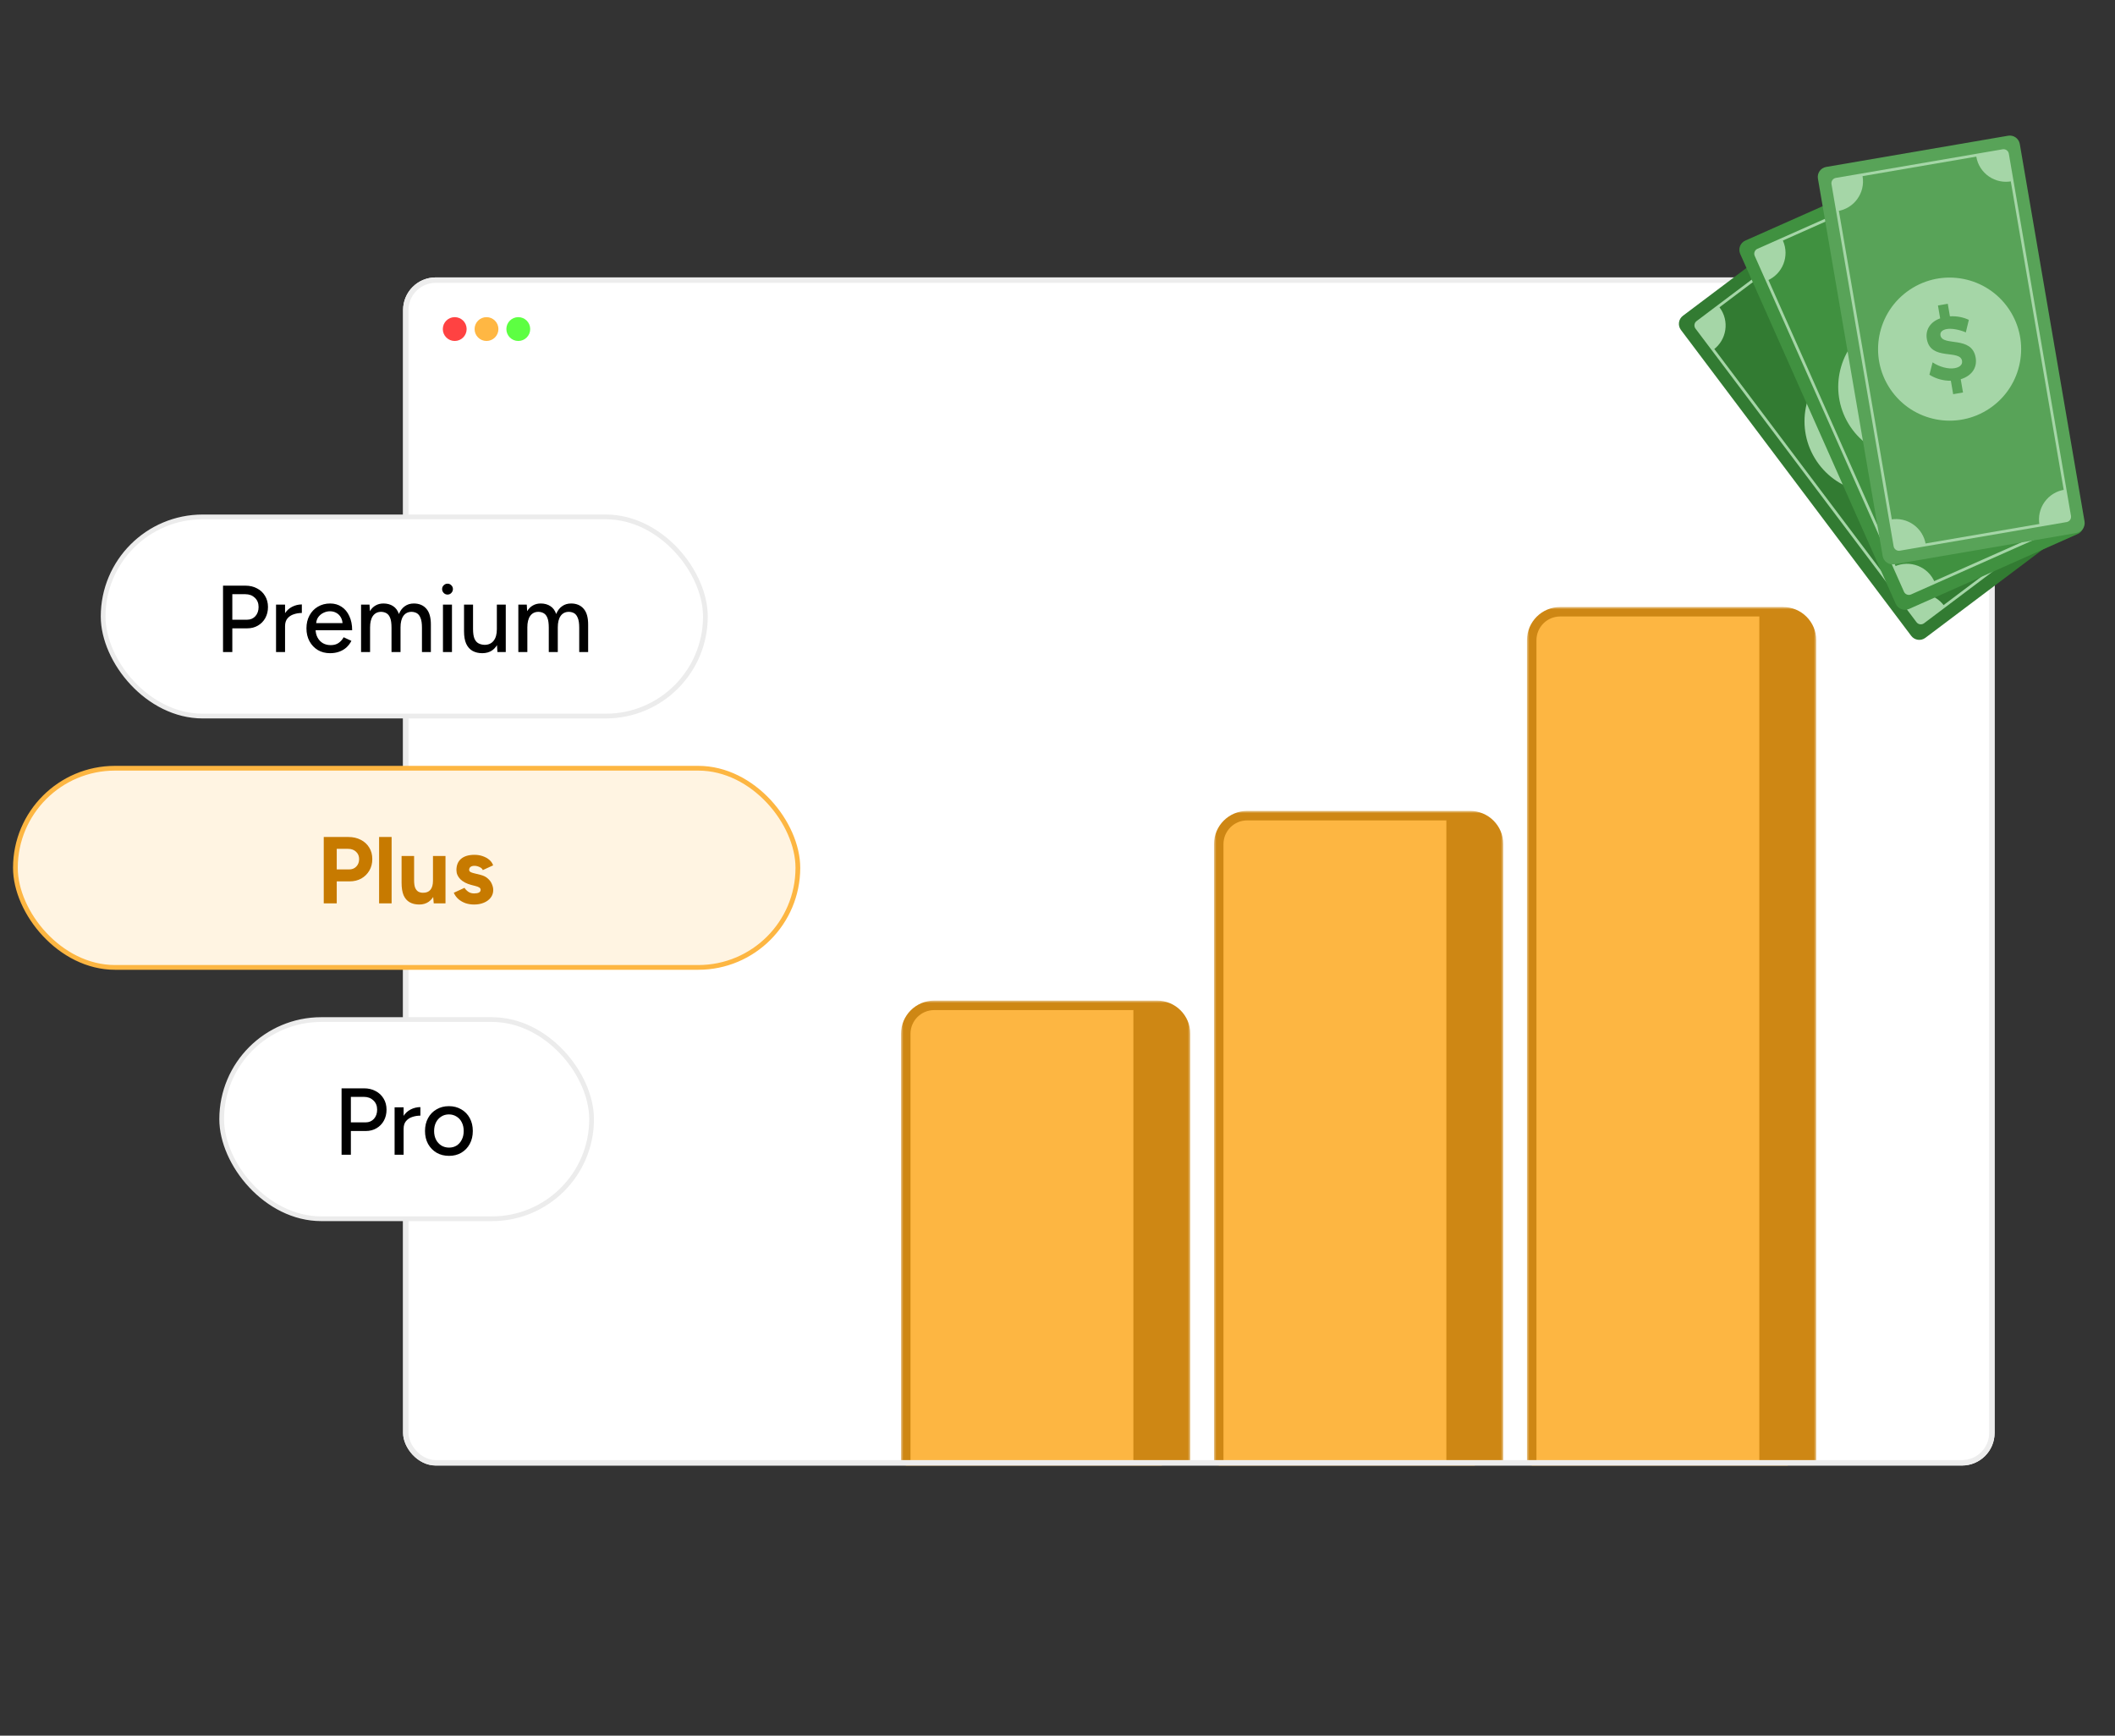 <svg width="446" height="366" viewBox="0 0 446 366" fill="none" xmlns="http://www.w3.org/2000/svg">
<rect x="0" y="0" width="446" height="366" fill="#333333" stroke="none"/>
<g clip-path="url(#clip0_5100_23614)">
<rect x="85" y="58.5" width="335.608" height="250.538" rx="6.873" fill="white"/>
<circle cx="95.89" cy="69.39" r="2.513" fill="#FF4242"/>
<circle cx="102.591" cy="69.39" r="2.513" fill="#FFB743"/>
<circle cx="109.293" cy="69.39" r="2.513" fill="#5DFF42"/>
<mask id="path-6-outside-1_5100_23614" maskUnits="userSpaceOnUse" x="190" y="211" width="61" height="134" fill="black">
<rect fill="white" x="190" y="211" width="61" height="134"/>
<path d="M191 218C191 214.686 193.686 212 197 212H239C242.314 212 245 214.686 245 218V338C245 341.314 242.314 344 239 344H197C193.686 344 191 341.314 191 338V218Z"/>
</mask>
<path d="M191 218C191 214.686 193.686 212 197 212H239C242.314 212 245 214.686 245 218V338C245 341.314 242.314 344 239 344H197C193.686 344 191 341.314 191 338V218Z" fill="#FDB642"/>
<path d="M190 218C190 214.134 193.134 211 197 211H244C247.866 211 251 214.134 251 218H239C239 215.239 239 213 239 213H197C194.239 213 192 215.239 192 218H190ZM251 338C251 341.866 247.866 345 244 345H197C193.134 345 190 341.866 190 338H192C192 340.761 194.239 343 197 343H239C239 343 239 340.761 239 338H251ZM197 345C193.134 345 190 341.866 190 338V218C190 214.134 193.134 211 197 211V213C194.239 213 192 215.239 192 218V338C192 340.761 194.239 343 197 343V345ZM244 211C247.866 211 251 214.134 251 218V338C251 341.866 247.866 345 244 345L239 343C239 343 239 340.761 239 338V218C239 215.239 239 213 239 213L244 211Z" fill="#CE8714" mask="url(#path-6-outside-1_5100_23614)"/>
<mask id="path-8-outside-2_5100_23614" maskUnits="userSpaceOnUse" x="256" y="171" width="61" height="174" fill="black">
<rect fill="white" x="256" y="171" width="61" height="174"/>
<path d="M257 178C257 174.686 259.686 172 263 172H305C308.314 172 311 174.686 311 178V338C311 341.314 308.314 344 305 344H263C259.686 344 257 341.314 257 338V178Z"/>
</mask>
<path d="M257 178C257 174.686 259.686 172 263 172H305C308.314 172 311 174.686 311 178V338C311 341.314 308.314 344 305 344H263C259.686 344 257 341.314 257 338V178Z" fill="#FDB642"/>
<path d="M256 178C256 174.134 259.134 171 263 171H310C313.866 171 317 174.134 317 178H305C305 175.239 305 173 305 173H263C260.239 173 258 175.239 258 178H256ZM317 338C317 341.866 313.866 345 310 345H263C259.134 345 256 341.866 256 338H258C258 340.761 260.239 343 263 343H305C305 343 305 340.761 305 338H317ZM263 345C259.134 345 256 341.866 256 338V178C256 174.134 259.134 171 263 171V173C260.239 173 258 175.239 258 178V338C258 340.761 260.239 343 263 343V345ZM310 171C313.866 171 317 174.134 317 178V338C317 341.866 313.866 345 310 345L305 343C305 343 305 340.761 305 338V178C305 175.239 305 173 305 173L310 171Z" fill="#CE8714" mask="url(#path-8-outside-2_5100_23614)"/>
<mask id="path-10-outside-3_5100_23614" maskUnits="userSpaceOnUse" x="322" y="128" width="61" height="217" fill="black">
<rect fill="white" x="322" y="128" width="61" height="217"/>
<path d="M323 135C323 131.686 325.686 129 329 129H371C374.314 129 377 131.686 377 135V338C377 341.314 374.314 344 371 344H329C325.686 344 323 341.314 323 338V135Z"/>
</mask>
<path d="M323 135C323 131.686 325.686 129 329 129H371C374.314 129 377 131.686 377 135V338C377 341.314 374.314 344 371 344H329C325.686 344 323 341.314 323 338V135Z" fill="#FDB642"/>
<path d="M322 135C322 131.134 325.134 128 329 128H376C379.866 128 383 131.134 383 135H371C371 132.239 371 130 371 130H329C326.239 130 324 132.239 324 135H322ZM383 338C383 341.866 379.866 345 376 345H329C325.134 345 322 341.866 322 338H324C324 340.761 326.239 343 329 343H371C371 343 371 340.761 371 338H383ZM329 345C325.134 345 322 341.866 322 338V135C322 131.134 325.134 128 329 128V130C326.239 130 324 132.239 324 135V338C324 340.761 326.239 343 329 343V345ZM376 128C379.866 128 383 131.134 383 135V338C383 341.866 379.866 345 376 345L371 343C371 343 371 340.761 371 338V135C371 132.239 371 130 371 130L376 128Z" fill="#CE8714" mask="url(#path-10-outside-3_5100_23614)"/>
</g>
<rect x="85.573" y="59.073" width="334.463" height="249.393" rx="6.3" stroke="#EDEDED" stroke-width="1.145"/>
<path d="M403.024 134.082L354.464 69.573C353.755 68.632 353.943 67.296 354.885 66.588L385.985 43.177C386.926 42.468 388.262 42.657 388.97 43.598L437.531 108.107C438.239 109.048 438.051 110.385 437.11 111.092L406.009 134.503C405.069 135.212 403.733 135.023 403.024 134.082Z" fill="#327B32"/>
<path d="M405.682 131.464C405.449 131.621 405.171 131.686 404.89 131.647C404.59 131.605 404.324 131.448 404.142 131.206L357.538 69.296C357.356 69.054 357.279 68.755 357.322 68.455C357.364 68.155 357.52 67.889 357.763 67.707L386.265 46.252C386.508 46.07 386.805 45.993 387.105 46.036C387.405 46.078 387.671 46.234 387.853 46.477L434.457 108.388C434.833 108.887 434.732 109.6 434.233 109.976L405.731 131.431C405.715 131.441 405.698 131.453 405.682 131.464ZM386.639 46.699C386.631 46.705 386.623 46.71 386.615 46.717L358.113 68.171C357.996 68.261 357.919 68.389 357.899 68.535C357.878 68.681 357.916 68.826 358.004 68.944L404.608 130.855C404.698 130.972 404.826 131.049 404.972 131.069C405.118 131.09 405.265 131.053 405.381 130.964L433.883 109.509C434.125 109.326 434.174 108.98 433.991 108.737L387.387 46.827C387.298 46.71 387.17 46.633 387.024 46.613C386.887 46.591 386.752 46.623 386.639 46.699Z" fill="#A5D6A7"/>
<path d="M434.057 109.74L429.482 113.185C429.48 113.184 429.479 113.184 429.477 113.184C427.205 110.323 427.81 106.137 430.817 104.037L430.819 104.037L434.224 108.56C434.504 108.932 434.429 109.46 434.057 109.74Z" fill="#A5D6A7"/>
<path d="M410.031 127.828L405.556 131.196C405.184 131.476 404.656 131.402 404.376 131.03L400.971 126.507C400.971 126.504 400.971 126.503 400.972 126.501C403.82 124.287 407.936 124.885 410.032 127.824C410.031 127.825 410.031 127.826 410.031 127.828Z" fill="#A5D6A7"/>
<path d="M391.123 51.303C388.316 53.576 384.211 53.052 382.061 50.197C381.994 50.108 381.932 50.016 381.87 49.925L386.441 46.484C386.813 46.204 387.341 46.278 387.622 46.65L391.123 51.303C391.122 51.302 391.122 51.302 391.123 51.303Z" fill="#A5D6A7"/>
<path d="M361.279 73.772C361.277 73.771 361.276 73.772 361.274 73.77L357.772 69.118C357.492 68.746 357.566 68.218 357.938 67.938L362.409 64.572C362.479 64.657 362.55 64.743 362.616 64.831C364.742 67.654 364.15 71.681 361.279 73.772Z" fill="#A5D6A7"/>
<path d="M404.046 101.341C410.953 96.682 412.776 87.306 408.117 80.399C403.458 73.492 394.082 71.669 387.175 76.328C380.268 80.987 378.446 90.363 383.105 97.27C387.763 104.177 397.139 105.999 404.046 101.341Z" fill="#A5D6A7"/>
<path d="M401.313 87.914C402.698 89.755 402.221 91.83 400.6 93.408L402.306 95.675L400.625 96.94L398.896 94.644C397.473 95.405 395.808 95.729 394.294 95.582L393.699 92.956C395.44 93.171 397.338 92.718 398.375 91.939C399.285 91.253 399.556 90.478 399.064 89.823C397.552 87.815 393.21 92.918 390.37 89.146C389.144 87.519 389.389 85.571 390.869 83.98L389.209 81.775L390.89 80.51L392.504 82.654C393.731 81.922 395.143 81.526 396.39 81.492L397.035 84.128C395.495 84.239 393.942 84.741 393.158 85.331C392.415 85.89 392.128 86.558 392.564 87.137C394.042 89.098 398.442 84.07 401.313 87.914Z" fill="#327B32"/>
<path d="M399.76 127.328L366.967 53.543C366.489 52.468 366.973 51.207 368.05 50.728L403.622 34.92C404.697 34.441 405.957 34.926 406.436 36.002L439.229 109.787C439.707 110.862 439.223 112.122 438.146 112.601L402.574 128.41C401.498 128.888 400.238 128.404 399.76 127.328Z" fill="#409140"/>
<path d="M435.769 110.766C435.714 110.803 435.656 110.835 435.594 110.863L402.995 125.352C402.423 125.606 401.752 125.347 401.498 124.776L370.026 53.964C369.903 53.687 369.896 53.379 370.004 53.096C370.113 52.813 370.325 52.589 370.601 52.466L403.202 37.978C403.479 37.855 403.786 37.848 404.07 37.956C404.353 38.065 404.576 38.277 404.699 38.553L436.171 109.366C436.397 109.876 436.216 110.465 435.769 110.766ZM370.753 53.046C370.66 53.108 370.589 53.198 370.548 53.304C370.495 53.442 370.498 53.592 370.558 53.727L402.03 124.539C402.153 124.817 402.48 124.943 402.758 124.818L435.357 110.33C435.634 110.206 435.761 109.88 435.637 109.602L404.165 38.79C404.105 38.655 403.996 38.552 403.86 38.499C403.722 38.446 403.572 38.45 403.438 38.51L370.837 52.998C370.808 53.012 370.779 53.028 370.753 53.046Z" fill="#A5D6A7"/>
<path d="M435.477 110.596L430.243 112.922C430.241 112.922 430.241 112.921 430.239 112.92C428.67 109.621 430.201 105.68 433.604 104.309C433.604 104.309 433.604 104.31 433.605 104.31L435.905 109.483C436.094 109.91 435.902 110.408 435.477 110.596Z" fill="#A5D6A7"/>
<path d="M407.994 122.811L402.876 125.086C402.451 125.275 401.952 125.083 401.764 124.658L399.464 119.484C399.465 119.482 399.465 119.481 399.466 119.479C402.739 117.962 406.615 119.471 407.996 122.807C407.995 122.808 407.995 122.809 407.994 122.811Z" fill="#A5D6A7"/>
<path d="M406.797 43.994C403.551 45.576 399.669 44.143 398.217 40.876C398.172 40.775 398.132 40.672 398.091 40.568L403.32 38.244C403.745 38.055 404.244 38.246 404.432 38.672L406.797 43.992C406.798 43.993 406.798 43.993 406.797 43.994Z" fill="#A5D6A7"/>
<path d="M372.663 59.168C372.661 59.167 372.66 59.167 372.658 59.166L370.293 53.845C370.104 53.42 370.295 52.921 370.721 52.733L375.835 50.46C375.884 50.559 375.934 50.658 375.978 50.76C377.413 53.987 375.93 57.777 372.663 59.168Z" fill="#A5D6A7"/>
<path d="M411.158 94.078C418.065 89.42 419.887 80.044 415.228 73.137C410.57 66.23 401.194 64.407 394.287 69.066C387.38 73.725 385.557 83.101 390.216 90.008C394.875 96.915 404.251 98.737 411.158 94.078Z" fill="#A5D6A7"/>
<path d="M408.486 81.959C409.422 84.064 408.489 85.979 406.555 87.151L407.707 89.743L405.784 90.597L404.616 87.97C403.058 88.391 401.362 88.332 399.92 87.848L399.932 85.155C401.58 85.756 403.531 85.744 404.717 85.216C405.758 84.754 406.197 84.058 405.865 83.311C404.843 81.014 399.464 85.009 397.546 80.694C396.719 78.832 397.396 76.989 399.195 75.773L398.074 73.251L399.997 72.396L401.087 74.85C402.447 74.412 403.912 74.344 405.136 74.593L405.17 77.306C403.644 77.067 402.019 77.206 401.122 77.605C400.272 77.982 399.842 78.569 400.136 79.23C401.135 81.475 406.553 77.567 408.486 81.959Z" fill="#409140"/>
<path d="M397.008 117.246L383.353 37.665C383.154 36.505 383.933 35.403 385.094 35.204L423.46 28.621C424.621 28.423 425.723 29.201 425.922 30.362L439.577 109.941C439.775 111.101 438.997 112.203 437.836 112.402L399.47 118.986C398.309 119.186 397.207 118.406 397.008 117.246Z" fill="#58A358"/>
<path d="M436.233 109.915C436.102 110.004 435.952 110.064 435.79 110.092L400.629 116.125C400.33 116.177 400.03 116.108 399.782 115.933C399.535 115.758 399.37 115.498 399.319 115.199L386.214 38.824C386.109 38.207 386.524 37.62 387.14 37.514L422.302 31.481C422.6 31.43 422.901 31.498 423.149 31.673C423.396 31.848 423.561 32.108 423.612 32.407L436.716 108.782C436.768 109.081 436.699 109.381 436.525 109.629C436.444 109.742 436.345 109.839 436.233 109.915ZM387.025 38.175C386.851 38.292 386.751 38.505 386.789 38.725L399.894 115.1C399.918 115.245 399.998 115.372 400.118 115.457C400.239 115.542 400.385 115.575 400.531 115.55L435.692 109.517C435.837 109.492 435.965 109.412 436.049 109.292C436.134 109.171 436.167 109.025 436.142 108.88L423.037 32.505C422.986 32.205 422.7 32.003 422.4 32.055L387.239 38.089C387.16 38.102 387.088 38.132 387.025 38.175Z" fill="#A5D6A7"/>
<path d="M435.741 109.804L430.096 110.773C430.095 110.772 430.094 110.772 430.093 110.77C429.382 107.186 431.836 103.742 435.471 103.249L435.471 103.25L436.428 108.83C436.508 109.29 436.199 109.726 435.741 109.804Z" fill="#A5D6A7"/>
<path d="M406.099 114.891L400.579 115.838C400.12 115.916 399.685 115.609 399.606 115.15L398.649 109.569C398.65 109.567 398.651 109.567 398.652 109.565C402.198 108.899 405.584 111.313 406.102 114.888C406.101 114.888 406.101 114.889 406.099 114.891Z" fill="#A5D6A7"/>
<path d="M424.307 38.196C420.771 38.932 417.361 36.589 416.757 33.065C416.738 32.956 416.724 32.846 416.71 32.736L422.35 31.768C422.809 31.689 423.244 31.997 423.323 32.456L424.308 38.196C424.308 38.196 424.308 38.196 424.307 38.196Z" fill="#A5D6A7"/>
<path d="M387.492 44.517C387.49 44.515 387.489 44.515 387.487 44.513L386.502 38.773C386.423 38.314 386.731 37.879 387.19 37.801L392.706 36.854C392.729 36.963 392.753 37.071 392.772 37.179C393.369 40.663 391 43.971 387.492 44.517Z" fill="#A5D6A7"/>
<path d="M419.559 86.127C426.466 81.468 428.289 72.092 423.63 65.185C418.971 58.278 409.595 56.456 402.688 61.115C395.781 65.774 393.958 75.15 398.617 82.057C403.276 88.964 412.652 90.786 419.559 86.127Z" fill="#A5D6A7"/>
<path d="M416.616 75.412C417.005 77.683 415.631 79.309 413.467 79.971L413.947 82.767L411.873 83.123L411.387 80.29C409.773 80.316 408.144 79.841 406.865 79.018L407.538 76.41C408.988 77.398 410.883 77.864 412.161 77.645C413.284 77.453 413.881 76.887 413.742 76.08C413.317 73.603 407.121 76.154 406.322 71.5C405.978 69.492 407.086 67.872 409.13 67.135L408.663 64.414L410.736 64.058L411.19 66.705C412.615 66.615 414.053 66.91 415.178 67.45L414.545 70.09C413.125 69.483 411.515 69.219 410.547 69.385C409.632 69.542 409.07 70.005 409.193 70.718C409.608 73.137 415.821 70.68 416.616 75.412Z" fill="#58A358"/>
<rect x="46.75" y="215" width="78" height="42" rx="21" fill="white"/>
<rect x="46.75" y="215" width="78" height="42" rx="21" stroke="#ECECEC"/>
<path d="M72.03 243.5V229.5H76.75C77.683 229.5 78.503 229.693 79.21 230.08C79.93 230.453 80.49 230.98 80.89 231.66C81.303 232.327 81.51 233.107 81.51 234C81.51 234.867 81.323 235.64 80.95 236.32C80.577 237 80.057 237.533 79.39 237.92C78.737 238.307 77.983 238.5 77.13 238.5H73.99V243.5H72.03ZM73.99 236.68H77.11C77.817 236.68 78.397 236.433 78.85 235.94C79.303 235.433 79.53 234.787 79.53 234C79.53 233.187 79.263 232.533 78.73 232.04C78.21 231.547 77.543 231.3 76.73 231.3H73.99V236.68ZM84.371 238.12C84.371 237.04 84.577 236.16 84.991 235.48C85.404 234.8 85.937 234.293 86.591 233.96C87.244 233.627 87.931 233.46 88.651 233.46V235.26C88.051 235.26 87.477 235.353 86.931 235.54C86.397 235.713 85.957 236.007 85.611 236.42C85.277 236.82 85.111 237.367 85.111 238.06L84.371 238.12ZM83.211 243.5V233.5H85.111V243.5H83.211ZM94.703 243.74C93.703 243.74 92.823 243.52 92.063 243.08C91.303 242.627 90.703 242.007 90.263 241.22C89.837 240.433 89.623 239.527 89.623 238.5C89.623 237.473 89.837 236.567 90.263 235.78C90.69 234.993 91.283 234.38 92.043 233.94C92.803 233.487 93.677 233.26 94.663 233.26C95.65 233.26 96.523 233.487 97.283 233.94C98.043 234.38 98.637 234.993 99.063 235.78C99.49 236.567 99.703 237.473 99.703 238.5C99.703 239.527 99.49 240.433 99.063 241.22C98.637 242.007 98.043 242.627 97.283 243.08C96.537 243.52 95.677 243.74 94.703 243.74ZM94.703 242C95.303 242 95.837 241.853 96.303 241.56C96.77 241.253 97.13 240.84 97.383 240.32C97.65 239.8 97.783 239.193 97.783 238.5C97.783 237.807 97.65 237.2 97.383 236.68C97.13 236.16 96.763 235.753 96.283 235.46C95.803 235.153 95.263 235 94.663 235C94.05 235 93.51 235.153 93.043 235.46C92.577 235.753 92.21 236.16 91.943 236.68C91.677 237.2 91.543 237.807 91.543 238.5C91.543 239.193 91.677 239.8 91.943 240.32C92.21 240.84 92.583 241.253 93.063 241.56C93.543 241.853 94.09 242 94.703 242Z" fill="black"/>
<rect x="21.75" y="109" width="127" height="42" rx="21" fill="white"/>
<rect x="21.75" y="109" width="127" height="42" rx="21" stroke="#ECECEC"/>
<path d="M47.03 137.5V123.5H51.75C52.683 123.5 53.503 123.693 54.21 124.08C54.93 124.453 55.49 124.98 55.89 125.66C56.303 126.327 56.51 127.107 56.51 128C56.51 128.867 56.323 129.64 55.95 130.32C55.577 131 55.057 131.533 54.39 131.92C53.737 132.307 52.983 132.5 52.13 132.5H48.99V137.5H47.03ZM48.99 130.68H52.11C52.817 130.68 53.397 130.433 53.85 129.94C54.303 129.433 54.53 128.787 54.53 128C54.53 127.187 54.263 126.533 53.73 126.04C53.21 125.547 52.543 125.3 51.73 125.3H48.99V130.68ZM59.371 132.12C59.371 131.04 59.577 130.16 59.991 129.48C60.404 128.8 60.937 128.293 61.591 127.96C62.244 127.627 62.931 127.46 63.651 127.46V129.26C63.051 129.26 62.477 129.353 61.931 129.54C61.397 129.713 60.957 130.007 60.611 130.42C60.277 130.82 60.111 131.367 60.111 132.06L59.371 132.12ZM58.211 137.5V127.5H60.111V137.5H58.211ZM69.603 137.74C68.63 137.74 67.77 137.52 67.023 137.08C66.277 136.627 65.69 136.007 65.263 135.22C64.837 134.433 64.623 133.527 64.623 132.5C64.623 131.473 64.837 130.567 65.263 129.78C65.69 128.993 66.277 128.38 67.023 127.94C67.783 127.487 68.65 127.26 69.623 127.26C70.543 127.26 71.35 127.493 72.043 127.96C72.737 128.413 73.277 129.067 73.663 129.92C74.063 130.76 74.263 131.753 74.263 132.9H66.183L66.543 132.6C66.543 133.307 66.683 133.92 66.963 134.44C67.243 134.96 67.623 135.36 68.103 135.64C68.583 135.907 69.13 136.04 69.743 136.04C70.41 136.04 70.963 135.887 71.403 135.58C71.857 135.26 72.21 134.86 72.463 134.38L74.103 135.14C73.837 135.66 73.49 136.12 73.063 136.52C72.637 136.907 72.13 137.207 71.543 137.42C70.97 137.633 70.323 137.74 69.603 137.74ZM66.663 131.7L66.283 131.4H72.603L72.243 131.7C72.243 131.113 72.123 130.613 71.883 130.2C71.643 129.773 71.323 129.453 70.923 129.24C70.523 129.013 70.077 128.9 69.583 128.9C69.103 128.9 68.637 129.013 68.183 129.24C67.743 129.453 67.377 129.767 67.083 130.18C66.803 130.593 66.663 131.1 66.663 131.7ZM76.14 137.5V127.5H77.92L78 128.88C78.32 128.347 78.72 127.947 79.2 127.68C79.68 127.4 80.234 127.26 80.86 127.26C81.66 127.26 82.34 127.447 82.9 127.82C83.46 128.18 83.867 128.733 84.12 129.48C84.414 128.76 84.827 128.213 85.36 127.84C85.894 127.453 86.527 127.26 87.26 127.26C88.394 127.26 89.28 127.633 89.92 128.38C90.56 129.113 90.874 130.247 90.86 131.78V137.5H88.98V132.38C88.98 131.473 88.88 130.787 88.68 130.32C88.494 129.84 88.24 129.507 87.92 129.32C87.6 129.133 87.227 129.033 86.8 129.02C86.054 129.02 85.474 129.307 85.06 129.88C84.66 130.453 84.46 131.26 84.46 132.3V137.5H82.56V132.38C82.56 131.473 82.467 130.787 82.28 130.32C82.094 129.84 81.834 129.507 81.5 129.32C81.18 129.133 80.807 129.033 80.38 129.02C79.634 129.02 79.054 129.307 78.64 129.88C78.24 130.453 78.04 131.26 78.04 132.3V137.5H76.14ZM93.409 137.5V127.5H95.309V137.5H93.409ZM94.369 125.38C94.062 125.38 93.795 125.267 93.569 125.04C93.342 124.8 93.229 124.527 93.229 124.22C93.229 123.9 93.342 123.633 93.569 123.42C93.795 123.193 94.062 123.08 94.369 123.08C94.689 123.08 94.955 123.193 95.169 123.42C95.395 123.633 95.509 123.9 95.509 124.22C95.509 124.527 95.395 124.8 95.169 125.04C94.955 125.267 94.689 125.38 94.369 125.38ZM104.893 137.5L104.773 135.66V127.5H106.653V137.5H104.893ZM97.853 132.62V127.5H99.753V132.62H97.853ZM99.753 132.62C99.753 133.513 99.853 134.2 100.053 134.68C100.267 135.16 100.56 135.493 100.933 135.68C101.307 135.867 101.727 135.967 102.193 135.98C103.007 135.98 103.64 135.693 104.093 135.12C104.547 134.547 104.773 133.74 104.773 132.7H105.593C105.593 133.753 105.433 134.66 105.113 135.42C104.807 136.167 104.367 136.74 103.793 137.14C103.22 137.54 102.52 137.74 101.693 137.74C100.92 137.74 100.24 137.58 99.653 137.26C99.08 136.94 98.633 136.44 98.313 135.76C98.007 135.08 97.853 134.2 97.853 133.12V132.62H99.753ZM109.304 137.5V127.5H111.084L111.164 128.88C111.484 128.347 111.884 127.947 112.364 127.68C112.844 127.4 113.398 127.26 114.024 127.26C114.824 127.26 115.504 127.447 116.064 127.82C116.624 128.18 117.031 128.733 117.284 129.48C117.578 128.76 117.991 128.213 118.524 127.84C119.058 127.453 119.691 127.26 120.424 127.26C121.558 127.26 122.444 127.633 123.084 128.38C123.724 129.113 124.038 130.247 124.024 131.78V137.5H122.144V132.38C122.144 131.473 122.044 130.787 121.844 130.32C121.658 129.84 121.404 129.507 121.084 129.32C120.764 129.133 120.391 129.033 119.964 129.02C119.218 129.02 118.638 129.307 118.224 129.88C117.824 130.453 117.624 131.26 117.624 132.3V137.5H115.724V132.38C115.724 131.473 115.631 130.787 115.444 130.32C115.258 129.84 114.998 129.507 114.664 129.32C114.344 129.133 113.971 129.033 113.544 129.02C112.798 129.02 112.218 129.307 111.804 129.88C111.404 130.453 111.204 131.26 111.204 132.3V137.5H109.304Z" fill="black"/>
<rect x="3.25" y="162" width="165" height="42" rx="21" fill="#FFF4E2"/>
<rect x="3.25" y="162" width="165" height="42" rx="21" stroke="#FDB642"/>
<path d="M68.27 190.5V176.5H73.47C74.457 176.5 75.33 176.7 76.09 177.1C76.85 177.487 77.443 178.033 77.87 178.74C78.297 179.433 78.51 180.24 78.51 181.16C78.51 182.067 78.303 182.873 77.89 183.58C77.477 184.287 76.91 184.847 76.19 185.26C75.47 185.66 74.637 185.86 73.69 185.86H71.01V190.5H68.27ZM71.01 183.34H73.63C74.243 183.34 74.743 183.14 75.13 182.74C75.53 182.327 75.73 181.8 75.73 181.16C75.73 180.52 75.51 180 75.07 179.6C74.643 179.2 74.09 179 73.41 179H71.01V183.34ZM79.941 190.5V176.5H82.581V190.5H79.941ZM91.463 190.5L91.303 188.66V180.5H93.943V190.5H91.463ZM84.683 185.62V180.5H87.323V185.62H84.683ZM87.323 185.62C87.323 186.287 87.396 186.813 87.543 187.2C87.703 187.573 87.923 187.847 88.203 188.02C88.496 188.18 88.823 188.26 89.183 188.26C89.876 188.273 90.403 188.067 90.763 187.64C91.123 187.2 91.303 186.567 91.303 185.74H92.203C92.203 186.807 92.043 187.713 91.723 188.46C91.403 189.193 90.963 189.76 90.403 190.16C89.843 190.547 89.183 190.74 88.423 190.74C87.623 190.74 86.943 190.58 86.383 190.26C85.823 189.94 85.396 189.447 85.103 188.78C84.823 188.1 84.683 187.227 84.683 186.16V185.62H87.323ZM99.97 190.74C99.33 190.74 98.73 190.647 98.17 190.46C97.61 190.26 97.117 189.98 96.69 189.62C96.263 189.247 95.93 188.793 95.69 188.26L97.95 187.22C98.15 187.54 98.423 187.82 98.77 188.06C99.117 188.287 99.516 188.4 99.97 188.4C100.41 188.4 100.75 188.34 100.99 188.22C101.23 188.087 101.35 187.9 101.35 187.66C101.35 187.42 101.25 187.247 101.05 187.14C100.863 187.02 100.603 186.92 100.27 186.84L99.35 186.6C98.39 186.347 97.63 185.947 97.07 185.4C96.523 184.84 96.25 184.2 96.25 183.48C96.25 182.453 96.576 181.66 97.23 181.1C97.897 180.54 98.837 180.26 100.05 180.26C100.677 180.26 101.257 180.353 101.79 180.54C102.337 180.727 102.803 180.987 103.19 181.32C103.577 181.653 103.843 182.04 103.99 182.48L101.81 183.48C101.717 183.213 101.49 183 101.13 182.84C100.77 182.667 100.41 182.58 100.05 182.58C99.69 182.58 99.41 182.66 99.21 182.82C99.023 182.967 98.93 183.173 98.93 183.44C98.93 183.613 99.023 183.76 99.21 183.88C99.397 183.987 99.663 184.08 100.01 184.16L101.31 184.48C101.963 184.64 102.483 184.9 102.87 185.26C103.27 185.607 103.557 186 103.73 186.44C103.917 186.867 104.01 187.287 104.01 187.7C104.01 188.3 103.83 188.833 103.47 189.3C103.123 189.753 102.643 190.107 102.03 190.36C101.43 190.613 100.743 190.74 99.97 190.74Z" fill="#C77A00"/>
<defs>
<clipPath id="clip0_5100_23614">
<rect x="85" y="58.5" width="335.608" height="250.538" rx="6.873" fill="white"/>
</clipPath>
</defs>
</svg>
